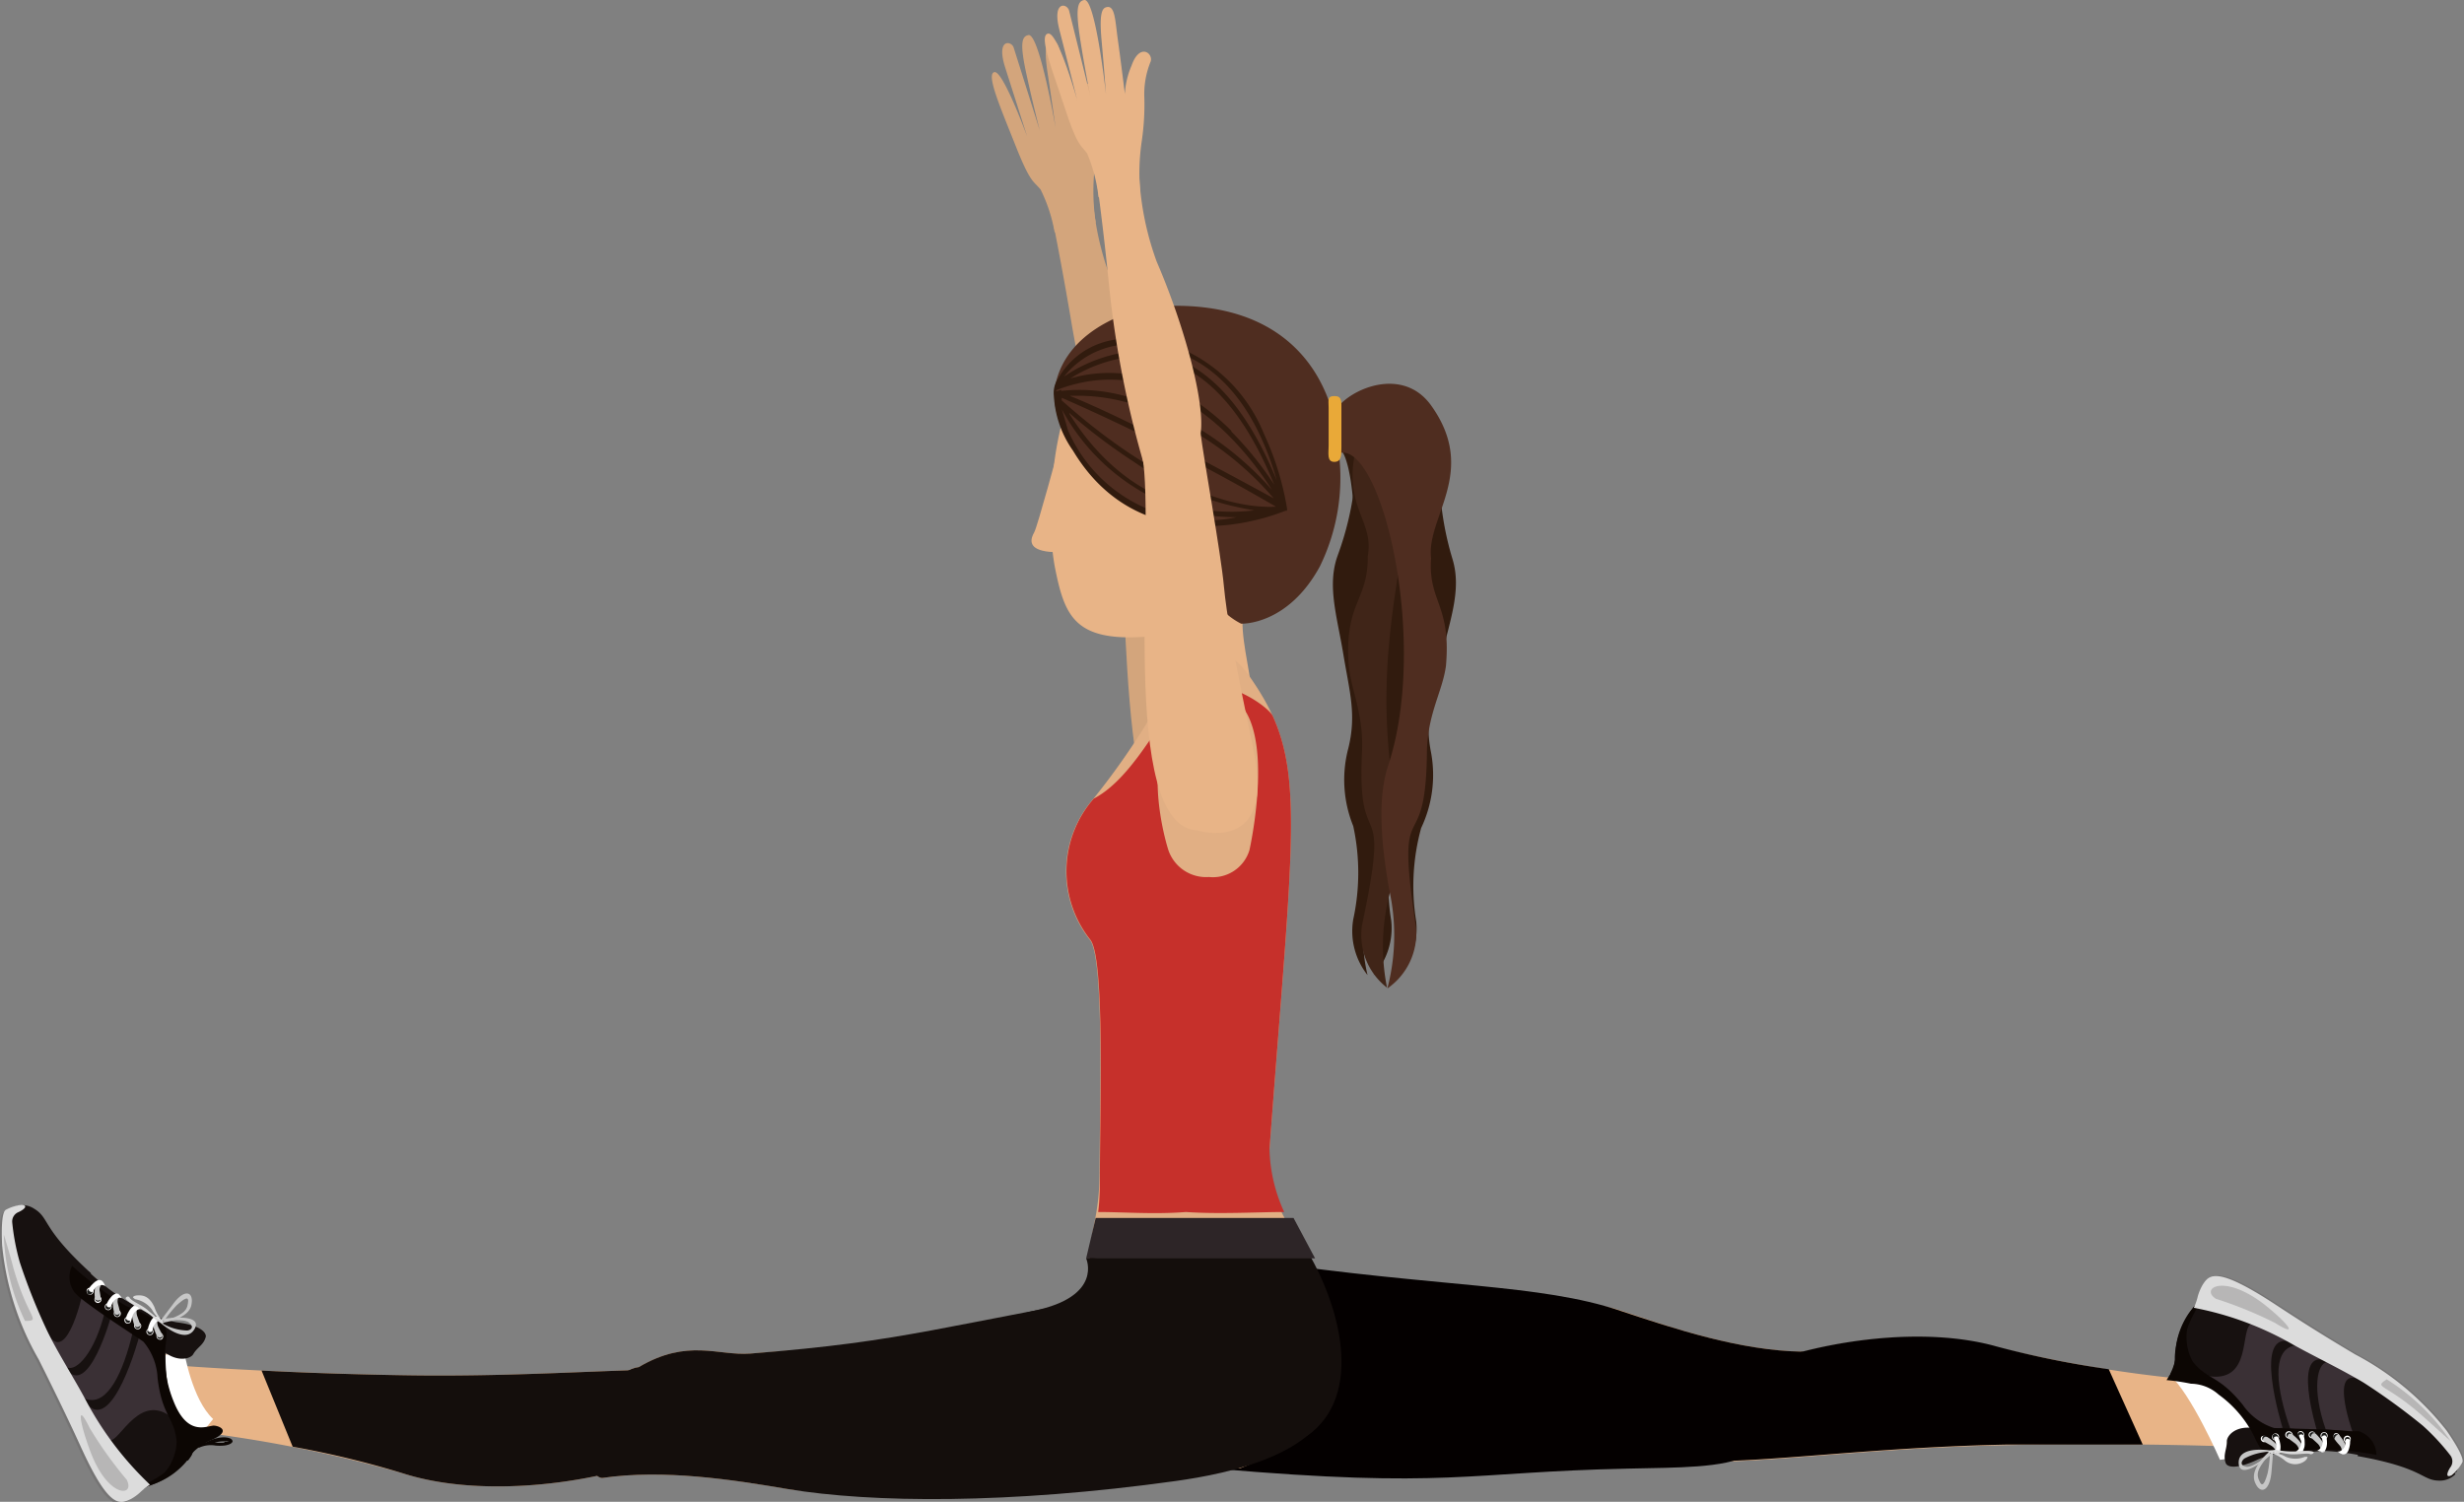 <svg id="Capa_1" data-name="Capa 1" xmlns="http://www.w3.org/2000/svg" viewBox="0 0 129.15 78.72"><rect x="0" y="0" width="129.15" height="78.72" fill="#808080" stroke="none"/><defs><style>.cls-1{fill:#d3a57c;}.cls-2{fill:#e8b487;}.cls-3{fill:#040000;}.cls-10,.cls-4{fill:#fff;}.cls-5{fill:#757474;}.cls-6{fill:#171110;}.cls-10,.cls-11,.cls-12,.cls-13,.cls-6,.cls-9{fill-rule:evenodd;}.cls-7,.cls-9{fill:#0c0603;}.cls-8{fill:#3a3035;}.cls-11{fill:#1d1d1b;}.cls-12{fill:#c6c6c6;}.cls-13{fill:#dadada;}.cls-14{fill:#dcdcdc;}.cls-15{fill:#b7b6b6;}.cls-16{fill:#4f2d20;}.cls-17{fill:#311b0e;}.cls-18{fill:#e1af84;}.cls-19{fill:#140e0c;}.cls-20{fill:#402518;}.cls-21{fill:#e9a938;}.cls-22{fill:#c6302b;}.cls-23{fill:#2d2527;}</style></defs><path class="cls-1" d="M624.91,65.44a3.52,3.52,0,0,0,.15-.86c.15-1.61-1.21-5.61-2.85-8.8a15.33,15.33,0,0,1-1.29-6.41l-2.57.17s.71,3.09,1.52,7.93a53.53,53.53,0,0,0,2.52,9.43C622.86,67.63,624.75,66.07,624.91,65.44Z" transform="translate(-563.69 -40.44)"/><path class="cls-1" d="M625.06,64.58c-.3-.94-3.21-.27-3,1.35,1,4-.14,19.51,4.11,19.43,0,0,3.66.91,2.88-3.41-.19-1.08-1.82-6.4-2.3-9.46C626.51,70.83,625.27,65.76,625.06,64.58Z" transform="translate(-563.69 -40.44)"/><path class="cls-1" d="M621.12,52.1a11.16,11.16,0,0,1-.08-2.59,13.65,13.65,0,0,0,0-2.32,4.35,4.35,0,0,1,.22-1.9c.12-.45-.64-1-1,.27a4.53,4.53,0,0,0-.26,1.5s-.35-1.85-.54-2.82-.25-1.82-.71-1.66c-.24.08-.34.45-.14,1.76s.41,2.8.41,2.8-.86-5-1.43-4.86c-.36.07-.44.47-.11,2s.71,3,.71,3-1.26-4-1.37-4.35-.94-.5-.44,1.06l1.15,3.61s-1.27-3.48-1.72-3.38.32,1.86,1.1,3.83.93,1.86,1.32,2.32a8.28,8.28,0,0,1,.74,2.25Z" transform="translate(-563.69 -40.44)"/><path class="cls-2" d="M655.08,112.4a4.43,4.43,0,0,1,1.07-.46c3.05-1.15,8.25-2,12.17-.89a70.12,70.12,0,0,0,11.79,1.84l.62,3.38s-4.94-.22-11.9-.08c-8,.16-14.21,1.19-17.23.77C650.54,116.52,654.3,112.82,655.08,112.4Z" transform="translate(-563.69 -40.44)"/><path class="cls-2" d="M658.17,111.29c1.27.31-.69,5.55-2.84,5.43-2.79,1.09-4.19-.1-5.88-.24-8.44-.7-15.67-1.67-24.4-4.84,0,0,3.73-6.39,9-3.86,6.72,3.25,10.4-.06,14.64,1.37C651.42,110.08,654.9,111.24,658.17,111.29Z" transform="translate(-563.69 -40.44)"/><path class="cls-3" d="M676,116.16c-1.94,0-4.38,0-7.14,0-8,.16-14.21,1.19-17.23.77-1.06-.44,2.7-4.14,3.48-4.56a4.43,4.43,0,0,1,1.07-.46c3.05-1.15,8.25-2,12.17-.89a50,50,0,0,0,5.87,1.19Z" transform="translate(-563.69 -40.44)"/><path class="cls-3" d="M658.17,111.29c1.27.31-.69,5.55-2.84,5.43-1.32.67-3.61.64-6.33.7-8.46.18-9.38,1.06-21.62,0,0,0-9.63-.16-8-7.46.81-3.57,7.61-3.83,10.32-3.42,9.42,1.39,14.69,1.18,18.93,2.61C651.42,110.08,654.9,111.24,658.17,111.29Z" transform="translate(-563.69 -40.44)"/><path class="cls-2" d="M681.33,111.6a2.67,2.67,0,1,1-2.33,3A2.66,2.66,0,0,1,681.33,111.6Z" transform="translate(-563.69 -40.44)"/><path class="cls-4" d="M682.72,116.55l-2.67.41s-1.52-3.49-2.66-4.47h1.33S682.69,113.14,682.72,116.55Z" transform="translate(-563.69 -40.44)"/><path class="cls-5" d="M679.14,107.88c.33-.51.73-.95,3.7,1a45.58,45.58,0,0,0,4.2,2.7,13.41,13.41,0,0,1,4.86,4c.52.77.92,1.46.81,1.67l-.06.09.17-.26c.11-.21-.29-.91-.81-1.67a14.83,14.83,0,0,0-4.78-4c-1.92-1.15-3.2-2-4.28-2.68-3.06-2-3.4-1.49-3.73-1Z" transform="translate(-563.69 -40.44)"/><path class="cls-6" d="M690.82,115.11a30.75,30.75,0,0,0-3.09-2.4,32.24,32.24,0,0,0-3.63-1.87,23.7,23.7,0,0,1-2.27-1,7.82,7.82,0,0,0-2.9-1.16,4.55,4.55,0,0,0-1.25,2.89,2.15,2.15,0,0,1-.32,1.17h.16a1.28,1.28,0,0,1,1.05-.24c1.83.42.76-.28,2.34,1.71.81,1,1.09,1.7,1.33,2a6.23,6.23,0,0,0,3,.29,10.14,10.14,0,0,1,4.1.61,16.81,16.81,0,0,0,2.53.66,1.14,1.14,0,0,0,.58-.18l.13-.36A10.09,10.09,0,0,0,690.82,115.11Z" transform="translate(-563.69 -40.44)"/><path class="cls-6" d="M680.41,116c0,.42-.21.7-.06,1.13.09.23.59.33,1.69-.19a6.1,6.1,0,0,1,2.25-.44l0,0a12.07,12.07,0,0,1,3.09.22l0-.29c-1.72-.23-3.32-.36-4.45-.43-.45-.12-.86-.68-1.16-.71C680.84,115.17,680.4,115.71,680.41,116Z" transform="translate(-563.69 -40.44)"/><path class="cls-6" d="M692.33,117.26a.55.55,0,0,0-.1-.6l-.13-.17h0c-.05,0-.09-.11-.14-.17h0l-.16-.18h0c0-.06-.1-.13-.16-.19h0l-.18-.2h0l-.19-.2s0,0,0,0l-.19-.18,0,0-.21-.18a21.68,21.68,0,0,0-6.72-4.27c-.81-.36-4.23-2.31-5.14-2.36-.06.07-.22.43-.28.51a6.09,6.09,0,0,1,.88,0c1.27.16,4.32,2,5.47,2.55a17.12,17.12,0,0,1,6,4.43s1,1.3-.23,1.15c-1.07-.13-3.45-.7-3.45-.7l-.15.26c3.54.63,3.35,1.29,4.31,1.29a1.13,1.13,0,0,0,.83-.34C692.31,117.57,692.26,117.44,692.33,117.26Z" transform="translate(-563.69 -40.44)"/><path class="cls-7" d="M678.71,108.9a4,4,0,0,0-1,2.62v.12c.16.07.3,0,.33-.43a6.16,6.16,0,0,1,.86-2.29Z" transform="translate(-563.69 -40.44)"/><path class="cls-6" d="M688,115.89s-1.15.36-.09.77c.38.15,3.78,1.06,3.85.47,0-.39.15-.36-.27-1a12.35,12.35,0,0,0-2.64-2.31c.91,1,.42,1.35-.67,1.48a8.57,8.57,0,0,1-1.5.08Z" transform="translate(-563.69 -40.44)"/><path class="cls-8" d="M687,115.5s-1.47-4.09.87-2.46c0,0-1.62-1.26-2.18-1.21s-.83,1.43-.1,3.53Z" transform="translate(-563.69 -40.44)"/><path class="cls-8" d="M685.14,115.45s-1.39-4.47.57-3.66c0,0-1.29-.94-1.83-.8-1.11.29-.88,2.22-.15,4.33Z" transform="translate(-563.69 -40.44)"/><path class="cls-8" d="M683.33,115.28s-1.66-5.31.54-4.46c0,0-1.6-1.17-2.14-1-.69.18.1,3.22-2.42,2.73-.5-.1,2.49,2.07,2.77,2.86Z" transform="translate(-563.69 -40.44)"/><path class="cls-9" d="M687.32,115.46h0l-.09,0h0l-.1,0H687l-.12,0c-1.28-.13-3.49-.13-4-.17a3.16,3.16,0,0,1-1.64-1.22c-1.28-1.58-1.82-1.27-2.62-2.26a2.69,2.69,0,0,1-.16-2.2s-.5.83-.51.81,0,.83,0,.83l0,0h-.12l-.12,0a2.44,2.44,0,0,0,0,.38v.08a3.28,3.28,0,0,1-.46,1.07,11.29,11.29,0,0,1,1.28.19,2.22,2.22,0,0,1,1.45.57,6,6,0,0,1,1.93,2.33c.26.57.45.7.51.72a7.61,7.61,0,0,0,2.28-.16,16.12,16.12,0,0,1,3.55.27A1.32,1.32,0,0,0,687.32,115.46Z" transform="translate(-563.69 -40.44)"/><path class="cls-10" d="M682.53,116a.18.18,0,0,0-.06-.25.18.18,0,0,0-.25,0,.18.18,0,1,0,.31.2Z" transform="translate(-563.69 -40.44)"/><path class="cls-11" d="M682.5,115.93a.15.15,0,0,0,0-.2.15.15,0,0,0-.2,0,.16.16,0,0,0,0,.21A.15.15,0,0,0,682.5,115.93Z" transform="translate(-563.69 -40.44)"/><path class="cls-12" d="M682.54,115.77s.73.44.67.82c0,0-.14.16-.19,0-.15-.39-.31-.36-.72-.63C682.3,116,682.27,115.67,682.54,115.77Z" transform="translate(-563.69 -40.44)"/><path class="cls-10" d="M683.81,115.79a.18.18,0,0,0,0-.26.19.19,0,1,0-.23.29A.18.18,0,0,0,683.81,115.79Z" transform="translate(-563.69 -40.44)"/><path class="cls-11" d="M683.78,115.77a.16.16,0,0,0,0-.21.15.15,0,0,0-.21,0,.14.14,0,0,0,0,.2A.14.14,0,0,0,683.78,115.77Z" transform="translate(-563.69 -40.44)"/><path class="cls-12" d="M683.84,115.62s.68.51.58.88c0,0-.16.15-.2,0-.1-.4-.26-.39-.64-.71C683.58,115.79,683.59,115.48,683.84,115.62Z" transform="translate(-563.69 -40.44)"/><path class="cls-10" d="M685,115.78a.17.17,0,0,0,0-.26.18.18,0,1,0,0,.26Z" transform="translate(-563.69 -40.44)"/><path class="cls-11" d="M685,115.75a.15.15,0,0,0,0-.2.15.15,0,0,0-.21,0,.13.13,0,0,0,0,.2A.14.14,0,0,0,685,115.75Z" transform="translate(-563.69 -40.44)"/><path class="cls-12" d="M685.09,115.61s.6.57.46.92c0,0-.18.13-.2,0-.05-.42-.2-.4-.54-.76C684.81,115.75,684.86,115.45,685.09,115.61Z" transform="translate(-563.69 -40.44)"/><path class="cls-10" d="M686.27,115.89a.19.19,0,0,0-.21-.31.19.19,0,0,0,.21.31Z" transform="translate(-563.69 -40.44)"/><path class="cls-11" d="M686.25,115.85a.14.14,0,0,0,0-.2.15.15,0,0,0-.21,0,.14.14,0,0,0,0,.2A.14.14,0,0,0,686.25,115.85Z" transform="translate(-563.69 -40.44)"/><path class="cls-12" d="M686.35,115.72s.48.57.28.89c0,0-.2.1-.19,0,0-.42-.11-.33-.39-.74C686.05,115.82,686.15,115.52,686.35,115.72Z" transform="translate(-563.69 -40.44)"/><path class="cls-10" d="M683.12,115.86a.19.19,0,0,0-.06-.26.19.19,0,0,0-.25.06.18.18,0,0,0,.06.26A.19.19,0,0,0,683.12,115.86Z" transform="translate(-563.69 -40.44)"/><path class="cls-11" d="M683.09,115.84a.15.15,0,0,0-.05-.2.14.14,0,0,0-.2,0,.15.15,0,0,0,0,.2A.15.15,0,0,0,683.09,115.84Z" transform="translate(-563.69 -40.44)"/><path class="cls-10" d="M682.79,116.6s.53.2.42-.47c-.07-.42-.18-.42-.25-.39s-.14,0,0,.29S682.91,116.64,682.79,116.6Z" transform="translate(-563.69 -40.44)"/><path class="cls-10" d="M684.41,115.77a.19.19,0,0,0,0-.26.18.18,0,0,0-.26,0,.19.19,0,0,0,.29.23Z" transform="translate(-563.69 -40.44)"/><path class="cls-11" d="M684.38,115.74a.14.14,0,0,0,0-.2.15.15,0,0,0-.21,0,.15.15,0,1,0,.23.18Z" transform="translate(-563.69 -40.44)"/><path class="cls-10" d="M684,116.5s.53.22.49-.45c0-.42-.13-.44-.21-.42s-.14,0,0,.29S684.09,116.55,684,116.5Z" transform="translate(-563.69 -40.44)"/><path class="cls-10" d="M685.64,115.83a.2.2,0,0,0,0-.27.19.19,0,0,0-.26,0,.17.17,0,0,0,0,.26A.18.18,0,0,0,685.64,115.83Z" transform="translate(-563.69 -40.44)"/><path class="cls-11" d="M685.61,115.8a.15.15,0,0,0,0-.21.13.13,0,0,0-.2,0,.15.15,0,0,0,0,.21A.17.17,0,0,0,685.61,115.8Z" transform="translate(-563.69 -40.44)"/><path class="cls-10" d="M685.13,116.44s.49.35.53-.33c0-.42-.08-.45-.15-.43s-.15,0-.09.27S685.24,116.51,685.13,116.44Z" transform="translate(-563.69 -40.44)"/><path class="cls-10" d="M686.85,116a.18.18,0,0,0,0-.26.19.19,0,0,0-.3.22A.18.18,0,0,0,686.85,116Z" transform="translate(-563.69 -40.44)"/><path class="cls-11" d="M686.83,116a.15.15,0,0,0,0-.2.14.14,0,1,0,0,.2Z" transform="translate(-563.69 -40.44)"/><path class="cls-10" d="M686.2,116.51s.47.47.63-.19c.1-.41,0-.46-.08-.46s-.14,0-.13.26S686.29,116.59,686.2,116.51Z" transform="translate(-563.69 -40.44)"/><path class="cls-12" d="M682.84,116.49s-1.82-.35-1.81.62,1.48-.18,1.79-.52l-.1,0s-.9.8-1.29.73-.23-.35-.08-.44a3,3,0,0,1,1.19-.34s.17.07.21.07S682.78,116.49,682.84,116.49Z" transform="translate(-563.69 -40.44)"/><path class="cls-12" d="M682.56,116.6s-.94.81-.69,1.5.79.57.88-.52l.09-1.09-.17,0a6.06,6.06,0,0,1-.12,1.16c-.11.39-.25.78-.4.49s-.21-.52.13-1c.16-.25.36-.42.43-.53s0-.15,0-.15Z" transform="translate(-563.69 -40.44)"/><path class="cls-13" d="M682.87,116.59a1.68,1.68,0,0,1,.63.21,1.31,1.31,0,0,0,1,0s.14,0,.14,0,0,.11-.14.22a.85.85,0,0,1-1.09-.06,2.24,2.24,0,0,0-.78-.39S682.57,116.37,682.87,116.59Z" transform="translate(-563.69 -40.44)"/><path class="cls-13" d="M682.61,116.56a8.75,8.75,0,0,1,1,.09c.37.07,1-.06,1.14,0s.22-.08.22-.08,0-.13-.8-.06a4.7,4.7,0,0,1-1.21-.08C682.75,116.47,682.67,116.44,682.61,116.56Z" transform="translate(-563.69 -40.44)"/><path class="cls-14" d="M678.89,108.38a3.16,3.16,0,0,1-.21.61,16.58,16.58,0,0,1,5.2,1.93c1,.56,2.62,1.34,3.71,2a34.1,34.1,0,0,1,3.08,2.24,11.65,11.65,0,0,1,1.45,1.56.52.52,0,0,1,0,.64c-.17.26-.26.57.07.41a2.3,2.3,0,0,0,.56-.67c.11-.2-.29-.9-.82-1.67a14.85,14.85,0,0,0-4.8-4c-1.92-1.14-3.17-1.95-4.25-2.66-3.07-2-3.4-1.49-3.73-1A2.65,2.65,0,0,0,678.89,108.38Z" transform="translate(-563.69 -40.44)"/><path class="cls-15" d="M679.84,108.52a21.54,21.54,0,0,1,3.09,1.26c1.32.83.67,0-.6-1C680.19,107.16,679,108,679.84,108.52Z" transform="translate(-563.69 -40.44)"/><path class="cls-15" d="M688.79,112.74a11.27,11.27,0,0,1,3.35,3.24l-1.37-1.23C688.7,112.89,688.07,113.22,688.79,112.74Z" transform="translate(-563.69 -40.44)"/><path class="cls-2" d="M623.66,73.54s1.42.88,1,3.43c-.29,1.59,4.67,0,4.57-.79-.17-1.31-.65-3-.28-4.17C628.9,72,625.78,73.62,623.66,73.54Z" transform="translate(-563.69 -40.44)"/><path class="cls-2" d="M633.32,66.92c-.51,3.89-2.1,5.74-7.35,6.61-5.84,1-6.41-.42-7-3.42A13.28,13.28,0,0,1,618.8,67a18.06,18.06,0,0,1,1.57-7.35c1.56-1.55,6.43-1.41,8.61-1.13C633,59,633.92,62.3,633.32,66.92Z" transform="translate(-563.69 -40.44)"/><path class="cls-2" d="M619.2,63.85s-1.13,4.19-1.3,4.49-.38.84.61,1,1.31-.26,1.31-.26Z" transform="translate(-563.69 -40.44)"/><path class="cls-16" d="M633.88,64.3c-.14-3.79-2.44-8.18-9.37-7.81-1,0-4.92,1-5.52,4.21-.23,1.19,1.55-.23,1.55-.23s.16,1.09,1.35.47l.22-.1a1.64,1.64,0,0,0,0,.23s1.54,5.13,3.51,7.06c1.57,1.55.78,3.79,3.12,5,0,0,2.43.12,4.13-3A10.57,10.57,0,0,0,633.88,64.3Z" transform="translate(-563.69 -40.44)"/><path class="cls-16" d="M624.57,58.49a4.66,4.66,0,0,0-5.61,2.4,1.91,1.91,0,0,0,0,.42,4.16,4.16,0,0,0,.6,1.92c0-.09,0-.14,0-.14,3.59,7.43,11.48,4,11.48,4S630,59.75,624.57,58.49Z" transform="translate(-563.69 -40.44)"/><path class="cls-17" d="M629.94,63.18a8.25,8.25,0,0,0-5.36-4.84,5.9,5.9,0,0,0-2.6-.07,4.08,4.08,0,0,0-2.82,2,1.31,1.31,0,0,0-.23.92l.07.25-.07-.25a5.46,5.46,0,0,0,1,2.87c2.61,4.35,6.87,4.22,9.27,3.71a11.66,11.66,0,0,0,1.87-.56l.08,0,0-.12A15.1,15.1,0,0,0,629.94,63.18Zm-10.88-2.29a8,8,0,0,1,1.3-.39c3.38-.72,6.08,1.12,7.75,2.79a16.65,16.65,0,0,1,2.25,2.83,16.38,16.38,0,0,0-7.53-4.87,8.94,8.94,0,0,0-3.51-.32l0-.06-.28.09Zm11.39,5.67c-1.85-1-7.3-4-10.68-5.37a9.87,9.87,0,0,1,3.05.36A16.43,16.43,0,0,1,630.45,66.56ZM619.67,63l-.32-1.1a11,11,0,0,0,6.16,5.21,10.12,10.12,0,0,0,3,.44A7.85,7.85,0,0,1,619.67,63Zm.07-.91a30,30,0,0,0,3.37,2.55,15.33,15.33,0,0,0,6.32,2.55C627.05,67.49,622.87,67.09,619.74,62.13Zm-.4-.7v-.1A110.71,110.71,0,0,1,630.57,67C625.7,67.23,620,62,619.34,61.43Zm8.89,1.63c-1.71-1.71-4.47-3.6-7.94-2.87l-.49.12a7.72,7.72,0,0,1,2.42-1c2.39-.5,5.69.29,8.26,6.58A17.5,17.5,0,0,0,628.23,63.06ZM622.16,59a8,8,0,0,0-2.7,1.18,4.49,4.49,0,0,1,2.59-1.6,5.85,5.85,0,0,1,2.52.07c2.22.51,4,2.09,5.19,4.67a14.47,14.47,0,0,1,.85,2.3C628,59.26,624.6,58.47,622.16,59Z" transform="translate(-563.69 -40.44)"/><path class="cls-17" d="M619.2,61.29h0Z" transform="translate(-563.69 -40.44)"/><path class="cls-18" d="M630.23,100.7c1.35-18,2-20.46-1.07-24.84-2.21-3.12-4.23.52-4.23.52A38.32,38.32,0,0,1,621,82.31a5.78,5.78,0,0,0-.17,7.41c.73,1,.51,8.3.49,12.19s-1.22,2.43-.1,12c.2,1.67,7.45,3.5,7.45,3.5s2.9-1.06,3.53-2.62C635.75,106,629.82,106.19,630.23,100.7Z" transform="translate(-563.69 -40.44)"/><path class="cls-19" d="M620.89,105.52c-.18,1.32-.24,3.31.35,8.34.2,1.67,5.38,2.59,5.38,2.59s4.55.13,5.84-.94c2.77-2.3,1.33-7.09-.56-10Z" transform="translate(-563.69 -40.44)"/><path class="cls-17" d="M636.29,62.6s-1.2,4.34-.28,6.45,1.88,3.24,1.59,4.94-.72,3.71-.36,5.1.74,1.75.09,3.37a7.88,7.88,0,0,0-.27,4.73A8,8,0,0,1,637,91.6a3.74,3.74,0,0,0,.92-2.87,11.47,11.47,0,0,1,.26-4.89,6.47,6.47,0,0,0,.51-4c-.35-1.8.09-2.94.54-4.91s1.08-3.55.6-5.16a15.94,15.94,0,0,1-.68-4c0-1.56.56-4.45-2-4C635.81,62,637.12,62,636.29,62.6Z" transform="translate(-563.69 -40.44)"/><path class="cls-17" d="M634.05,64.13s.63.72.66,4.88c0,2.28,1.88,3.24,1.6,4.94s-.73,3.71-.37,5.1.75,1.75.09,3.37a8,8,0,0,0-.27,4.73,8,8,0,0,1-.07,4.41,3.7,3.7,0,0,0,.92-2.87,11.48,11.48,0,0,1,.26-4.89,6.44,6.44,0,0,0,.51-4c-.34-1.8.1-3,.55-4.92s1.07-3.55.59-5.16a15.3,15.3,0,0,1-.67-4c0-1.56.55-4.45-2-4C634.52,61.94,634.88,63.53,634.05,64.13Z" transform="translate(-563.69 -40.44)"/><path class="cls-17" d="M638.22,63.52s.49,3.53-.55,5.58-2.07,3.12-1.88,4.84.5,3.74.06,5.11-.85,1.7-.29,3.35a8,8,0,0,1,0,4.74,7.92,7.92,0,0,0-.19,4.41,3.71,3.71,0,0,1-.75-2.92,11.5,11.5,0,0,0,0-4.89,6.45,6.45,0,0,1-.26-4.07c.44-1.78.07-2.94-.26-4.94s-.87-3.61-.29-5.19a15.9,15.9,0,0,0,.91-4c.13-1.55-.3-4.47,2.2-3.84C638.28,62.05,637.42,62.87,638.22,63.52Z" transform="translate(-563.69 -40.44)"/><path class="cls-20" d="M635.38,69.59c.39-2.13-1.75-2.66-.26-6.86.71-2,2.25-3.82,2.49,1.33.2,4.49-1.74,8.9-1.13,15.73.19,2.12.53,5.51.12,7.22a11.09,11.09,0,0,0-.21,5.2,3.49,3.49,0,0,1-1.31-3.28c1.58-7.38-.29-3.32,0-9.09.09-2.09-.64-3.35-.71-4.7C634.19,72,635.41,71.91,635.38,69.59Z" transform="translate(-563.69 -40.44)"/><path class="cls-16" d="M638.7,69.69c-.26-2.15,2.49-4.53,0-8-1.84-2.56-5.62-.13-5.12.92.1.21-.1,1.61.43,1.56,2.17-.21,4.57,10,2.43,16.43-.64,1.93-.24,4.72.06,6.45a11,11,0,0,1-.09,5.2,3.51,3.51,0,0,0,1.5-3.2c-1.14-7.46.49-3.3.57-9.07,0-2.09.83-3.3,1-4.65C639.76,72.12,638.54,72,638.7,69.69Z" transform="translate(-563.69 -40.44)"/><path class="cls-21" d="M634,63.9c0,.4,0,.75-.37.75h0c-.4,0-.3-.44-.3-.84v-2c0-.4-.09-.61.31-.61h0c.4,0,.36.3.36.7Z" transform="translate(-563.69 -40.44)"/><path class="cls-22" d="M630.23,100.7c1.12-15,1.77-19.21.17-22.73-.26-.58-3.6-2.92-5.19-.61-1.13,1.63-2.48,4.06-4.19,4.94h0a5.78,5.78,0,0,0-.17,7.41c.73,1,.51,8.3.49,12.19,0,.74,0,1.41-.09,2.07,1.36,0,2.93.13,4.6,0,1.78.12,3.73,0,5.15,0A8.38,8.38,0,0,1,630.23,100.7ZM629.18,85a2,2,0,0,1-2.12,1.41A2.09,2.09,0,0,1,624.93,85s-1.89-5.74,1.24-8.09C631.36,75.34,629.18,85,629.18,85Z" transform="translate(-563.69 -40.44)"/><polygon class="cls-23" points="68.93 65.96 56.93 65.96 57.43 63.84 67.8 63.84 68.93 65.96"/><path class="cls-2" d="M598.13,116.84a4.48,4.48,0,0,1-1.09.42c-3.09,1-8.31,1.65-12.19.42a69.51,69.51,0,0,0-11.71-2.29l-.5-3.4s4.94.4,11.89.53c8,.16,14.25-.64,17.25-.11C602.82,112.9,598.92,116.45,598.13,116.84Z" transform="translate(-563.69 -40.44)"/><path class="cls-2" d="M595.25,117.91c-1.3-.1-.21-5.58,1.92-5.81,2.58-1.52,4.15-.58,5.85-.71,8.44-.67,15.74-.88,24.86.85,0,0-2.65,6.9-8.21,5.25-7.16-2.13-10.25,1.73-14.67,1C602.1,118,598.48,117.44,595.25,117.91Z" transform="translate(-563.69 -40.44)"/><path class="cls-19" d="M577.4,112.28c1.94.1,4.37.19,7.13.24,8,.16,14.25-.64,17.25-.11,1,.49-2.86,4-3.65,4.43a4.48,4.48,0,0,1-1.09.42c-3.09,1-8.31,1.65-12.19.42a50.28,50.28,0,0,0-5.82-1.41Z" transform="translate(-563.69 -40.44)"/><path class="cls-19" d="M595.25,117.91c-1.3-.1-.21-5.58,1.92-5.81,2.58-1.52,4.15-.58,5.85-.71,8.44-.67,9.58-1.4,21.68-3.48,0,0,9.47-2.39,9,5.07-.22,3.66-5.68,4.71-8.39,5.09-8.77,1.22-15.92,1.15-20.34.42C602.1,118,598.48,117.44,595.25,117.91Z" transform="translate(-563.69 -40.44)"/><path class="cls-2" d="M571.87,116.64a2.67,2.67,0,1,1,2.44-2.89A2.68,2.68,0,0,1,571.87,116.64Z" transform="translate(-563.69 -40.44)"/><path class="cls-4" d="M572.18,111.48l1.17-.16s.41,2.48,1.51,3.5l-.55.69S572.08,114.89,572.18,111.48Z" transform="translate(-563.69 -40.44)"/><path class="cls-5" d="M570.57,119c-.54.26-1.12.42-2.59-2.83a41.91,41.91,0,0,0-2.11-4.52,13.38,13.38,0,0,1-2-5.95c0-.93,0-1.73.2-1.85l.1,0-.28.13c-.21.12-.24.92-.2,1.85a14.79,14.79,0,0,0,1.91,5.92c1,2,1.65,3.37,2.19,4.55,1.51,3.34,2.07,3.07,2.64,2.8Z" transform="translate(-563.69 -40.44)"/><path class="cls-7" d="M575.88,116c0-.14-.19-.22-.48-.22a2,2,0,0,0-.88.25v0a1.18,1.18,0,0,0-.49.14l.08.16a1.48,1.48,0,0,1,.87-.12,2.46,2.46,0,0,0,.47,0C575.85,116.16,575.88,116,575.88,116Zm-.43.06a3.16,3.16,0,0,1-.44,0h-.07a1.59,1.59,0,0,1,.46-.07.74.74,0,0,1,.28,0A.55.55,0,0,1,575.45,116Z" transform="translate(-563.69 -40.44)"/><path class="cls-6" d="M569.32,115.9a24.19,24.19,0,0,0-1.36-2.1,33,33,0,0,1-2.07-3.52,32.29,32.29,0,0,1-1.34-3.68,10.07,10.07,0,0,1-.38-2.68l.3-.24a1.17,1.17,0,0,1,.59.16,16.81,16.81,0,0,1,1.78,1.91,10.23,10.23,0,0,0,3.15,2.71c1.14.61,2.33,1.48,2.38,1.84s-.08,1.1.06,2.38c.28,2.53-.25,1.37,1.07,2.7.59.6,1.48.23,1.32.37a2.34,2.34,0,0,0-1.07.9,4.55,4.55,0,0,1-2.6,1.78A7.87,7.87,0,0,1,569.32,115.9Z" transform="translate(-563.69 -40.44)"/><path class="cls-6" d="M573.82,111.42c.21-.37.56-.48.66-.93,0-.24-.33-.59-1.53-.74a6.09,6.09,0,0,1-2.14-.83l0,0a11.92,11.92,0,0,1-2.49-1.84l-.19.23c1.33,1.11,2.62,2.08,3.53,2.74.32.33.36,1,.6,1.22C573,111.87,573.69,111.66,573.82,111.42Z" transform="translate(-563.69 -40.44)"/><path class="cls-6" d="M564.42,104a.57.57,0,0,0-.23.56c0,.06,0,.13,0,.21h0c0,.08,0,.15,0,.23h0c0,.08,0,.16,0,.25h0l0,.25s0,0,0,0,0,.17,0,.26h0l.06.26v0l.06.26s0,0,0,0,0,.18.07.27a32.29,32.29,0,0,0,1.34,3.68A29.17,29.17,0,0,0,568,113.8c.49.74,2.34,4.21,3.08,4.74.1,0,.42-.25.51-.28a8.3,8.3,0,0,1-.76-.45c-1-.81-2.56-4-3.26-5.07a17.26,17.26,0,0,1-2.72-7s-.16-1.64.81-.85,2.54,2.44,2.54,2.44l.27-.14c-2.66-2.43-2.14-2.88-3-3.4a1.13,1.13,0,0,0-.88-.15S564.58,103.86,564.42,104Z" transform="translate(-563.69 -40.44)"/><path class="cls-7" d="M571.48,118.31a3.92,3.92,0,0,0,2.27-1.66.36.36,0,0,1,.07-.1c-.1-.14-.26-.17-.51.19a6.52,6.52,0,0,1-1.95,1.47Z" transform="translate(-563.69 -40.44)"/><path class="cls-6" d="M567.4,107.47s1.16.31.49-.6c-.24-.33-2.63-2.92-3-2.45-.25.3-.31.22-.31,1a11.91,11.91,0,0,0,1,3.36c-.22-1.36.37-1.37,1.36-.89a8.75,8.75,0,0,1,1.31.74Z" transform="translate(-563.69 -40.44)"/><path class="cls-8" d="M568,108.32s-.94,4.24-2,1.61c0,0,.69,1.93,1.19,2.18s1.47-.76,2-2.93Z" transform="translate(-563.69 -40.44)"/><path class="cls-8" d="M569.54,109.34s-1.22,4.53-2.43,2.8c0,0,.58,1.47,1.12,1.64,1.09.35,1.93-1.4,2.43-3.57Z" transform="translate(-563.69 -40.44)"/><path class="cls-8" d="M571,110.45s-1.43,5.38-2.84,3.48c0,0,.73,1.85,1.27,2s1.63-2.78,3.49-1c.38.35-1-3.08-.81-3.89Z" transform="translate(-563.69 -40.44)"/><path class="cls-9" d="M573.54,117a2.11,2.11,0,0,0,.21-.31l0-.07a3.2,3.2,0,0,1,1-.69c1.21-.52.3-.8.09-.76-.45.07-1.37.47-2.06-1.3a6,6,0,0,1-.4-3c.09-.62,0-.83-.05-.88a7.35,7.35,0,0,0-2-1.08,17.39,17.39,0,0,1-2.86-2.12,1.32,1.32,0,0,0,.16,1.43h0s0,0,.06.06h0l.07.07h0l.06.06.09.07c1,.8,2.89,2,3.3,2.29a3.18,3.18,0,0,1,.74,1.91c.24,2,.86,2,1,3.31a2.66,2.66,0,0,1-1,2s.86-.44.87-.42l.43-.7s0,0,0,0h0l0,0h0l0,0h0Z" transform="translate(-563.69 -40.44)"/><path class="cls-10" d="M572,110.31a.19.19,0,0,0-.09.25.2.2,0,0,0,.25.09.19.19,0,0,0-.16-.34Z" transform="translate(-563.69 -40.44)"/><path class="cls-11" d="M572,110.35a.14.14,0,0,0-.06.19.14.14,0,0,0,.19.07.15.15,0,0,0,.07-.19A.14.14,0,0,0,572,110.35Z" transform="translate(-563.69 -40.44)"/><path class="cls-12" d="M571.91,110.46s-.38-.76-.13-1c0,0,.21-.07.18.08-.09.42.06.47.27.93C572.23,110.42,572.09,110.69,571.91,110.46Z" transform="translate(-563.69 -40.44)"/><path class="cls-10" d="M570.85,109.76a.19.19,0,0,0-.12.24.2.2,0,0,0,.24.11.18.18,0,0,0,.11-.24A.19.19,0,0,0,570.85,109.76Z" transform="translate(-563.69 -40.44)"/><path class="cls-11" d="M570.86,109.8a.14.14,0,0,0-.09.18.14.14,0,0,0,.19.09.15.15,0,0,0,.09-.18A.14.14,0,0,0,570.86,109.8Z" transform="translate(-563.69 -40.44)"/><path class="cls-12" d="M570.73,109.9s-.3-.81,0-1.06c0,0,.21,0,.17.1-.13.4,0,.48.17,1C571.05,109.89,570.88,110.14,570.73,109.9Z" transform="translate(-563.69 -40.44)"/><path class="cls-10" d="M569.8,109.11a.19.19,0,0,0-.14.22.18.18,0,0,0,.22.14.18.18,0,0,0,.14-.21A.18.18,0,0,0,569.8,109.11Z" transform="translate(-563.69 -40.44)"/><path class="cls-11" d="M569.81,109.15a.15.15,0,0,0-.11.18.14.14,0,0,0,.17.11.15.15,0,0,0-.06-.29Z" transform="translate(-563.69 -40.44)"/><path class="cls-12" d="M569.67,109.23s-.21-.8.1-1c0,0,.22,0,.16.12-.18.38,0,.44.05.93C570,109.26,569.78,109.5,569.67,109.23Z" transform="translate(-563.69 -40.44)"/><path class="cls-10" d="M568.82,108.37a.18.18,0,0,0-.18.19.19.19,0,0,0,.19.18.2.2,0,0,0,.18-.2A.18.18,0,0,0,568.82,108.37Z" transform="translate(-563.69 -40.44)"/><path class="cls-11" d="M568.82,108.41a.14.14,0,0,0-.14.15.15.15,0,0,0,.29,0A.14.14,0,0,0,568.82,108.41Z" transform="translate(-563.69 -40.44)"/><path class="cls-12" d="M568.66,108.46s-.1-.73.24-.9c0,0,.22,0,.14.15-.24.35-.09.34-.07.84C569,108.55,568.73,108.74,568.66,108.46Z" transform="translate(-563.69 -40.44)"/><path class="cls-10" d="M571.47,110.08a.18.18,0,0,0-.09.24.2.2,0,0,0,.25.09.18.18,0,0,0,.08-.25A.17.17,0,0,0,571.47,110.08Z" transform="translate(-563.69 -40.44)"/><path class="cls-11" d="M571.48,110.11a.14.14,0,0,0-.06.19.14.14,0,0,0,.19.08.16.16,0,0,0,.07-.2A.16.16,0,0,0,571.48,110.11Z" transform="translate(-563.69 -40.44)"/><path class="cls-10" d="M572.14,109.63s-.34-.46-.6.16c-.17.4-.08.46,0,.47s.14,0,.18-.23S572.07,109.53,572.14,109.63Z" transform="translate(-563.69 -40.44)"/><path class="cls-10" d="M570.33,109.47a.18.18,0,1,0,.23.11A.17.17,0,0,0,570.33,109.47Z" transform="translate(-563.69 -40.44)"/><path class="cls-11" d="M570.34,109.5a.15.15,0,0,0,.1.28.15.15,0,0,0-.1-.28Z" transform="translate(-563.69 -40.44)"/><path class="cls-10" d="M571.08,109.08s-.32-.48-.65.12c-.21.37-.12.44,0,.46s.13.06.2-.22S571,109,571.08,109.08Z" transform="translate(-563.69 -40.44)"/><path class="cls-10" d="M569.32,108.76a.18.18,0,1,0,.22.14A.18.18,0,0,0,569.32,108.76Z" transform="translate(-563.69 -40.44)"/><path class="cls-11" d="M569.33,108.8a.14.14,0,1,0,.06.28.14.14,0,0,0-.06-.28Z" transform="translate(-563.69 -40.44)"/><path class="cls-10" d="M570.08,108.5s-.23-.55-.63,0c-.25.34-.17.43-.1.45s.12.08.22-.18S570,108.39,570.08,108.5Z" transform="translate(-563.69 -40.44)"/><path class="cls-10" d="M568.4,107.94a.17.17,0,0,0-.17.19.19.19,0,0,0,.19.18.2.2,0,0,0,.18-.2A.18.18,0,0,0,568.4,107.94Z" transform="translate(-563.69 -40.44)"/><path class="cls-11" d="M568.4,108a.15.15,0,0,0,0,.3.16.16,0,0,0,.14-.16A.15.15,0,0,0,568.4,108Z" transform="translate(-563.69 -40.44)"/><path class="cls-10" d="M569.21,107.88s-.15-.65-.63-.17c-.31.29-.25.38-.18.42s.11.1.25-.14S569.18,107.76,569.21,107.88Z" transform="translate(-563.69 -40.44)"/><path class="cls-12" d="M572,109.69s1.35,1.27,1.87.44-1.35-.64-1.8-.51l.07.09s1.18-.2,1.48.07,0,.42-.17.4a2.7,2.7,0,0,1-1.19-.34s-.1-.15-.14-.17S572.1,109.72,572,109.69Z" transform="translate(-563.69 -40.44)"/><path class="cls-12" d="M572.34,109.75s1.23-.19,1.38-.9-.36-.91-1,0l-.66.87.16.06a6.6,6.6,0,0,1,.73-.92c.3-.27.63-.53.6-.2s-.1.55-.66.8c-.27.12-.54.17-.65.22s-.08.13-.08.13Z" transform="translate(-563.69 -40.44)"/><path class="cls-13" d="M572.06,109.59a1.84,1.84,0,0,1-.41-.51,1.39,1.39,0,0,0-.88-.54s-.11-.09-.11-.09,0-.1.24-.11.61,0,.89.63a2,2,0,0,0,.45.75S572.21,109.94,572.06,109.59Z" transform="translate(-563.69 -40.44)"/><path class="cls-13" d="M572.28,109.76a8,8,0,0,1-.84-.64c-.28-.26-.83-.46-.94-.64s-.23,0-.23,0,0,.14.65.48a4.11,4.11,0,0,1,1,.72C572.11,109.75,572.16,109.82,572.28,109.76Z" transform="translate(-563.69 -40.44)"/><path class="cls-14" d="M571.05,118.65a3.92,3.92,0,0,1,.5-.39,17.13,17.13,0,0,1-3.36-4.42c-.52-1-1.5-2.53-2.05-3.69a31.72,31.72,0,0,1-1.41-3.54,11.87,11.87,0,0,1-.4-2.1.53.53,0,0,1,.34-.54c.28-.13.52-.34.16-.38a2.38,2.38,0,0,0-.83.26c-.21.12-.24.92-.2,1.85a14.78,14.78,0,0,0,1.92,6c1,2,1.64,3.34,2.18,4.52,1.51,3.34,2.07,3.07,2.64,2.8A2.41,2.41,0,0,0,571.05,118.65Z" transform="translate(-563.69 -40.44)"/><path class="cls-15" d="M570.33,118a21,21,0,0,1-1.94-2.71c-.68-1.4-.56-.38,0,1.13C569.31,119,570.81,118.92,570.33,118Z" transform="translate(-563.69 -40.44)"/><path class="cls-15" d="M565,109.68a11.23,11.23,0,0,1-1.11-4.53s.31,1,.51,1.78C565.17,109.61,565.88,109.66,565,109.68Z" transform="translate(-563.69 -40.44)"/><path class="cls-19" d="M620.62,106.4s.91,2-2.76,2.75,1.72,4.13,1.72,4.13l5.18-.47S624.23,106.08,620.62,106.4Z" transform="translate(-563.69 -40.44)"/><path class="cls-2" d="M626.42,64a3,3,0,0,0,.2-.84c.25-1.6-.86-5.67-2.3-9a15.3,15.3,0,0,1-.89-6.48h-2.58s.52,3.14,1,8a52.25,52.25,0,0,0,1.94,9.57C624.24,66.07,626.23,64.62,626.42,64Z" transform="translate(-563.69 -40.44)"/><path class="cls-2" d="M626.62,63.16c-.24-1-3.18-.47-3.06,1.16.74,4-1.33,19.47,2.91,19.65,0,0,3.61,1.13,3.09-3.23-.12-1.09-1.43-6.5-1.72-9.58C627.69,69.48,626.76,64.35,626.62,63.16Z" transform="translate(-563.69 -40.44)"/><path class="cls-2" d="M623.45,50.46a11.48,11.48,0,0,1,.08-2.59,13.15,13.15,0,0,0,.14-2.32,4.49,4.49,0,0,1,.33-1.88c.15-.44-.58-1-1,.21a4.28,4.28,0,0,0-.35,1.48s-.23-1.86-.37-2.85-.14-1.83-.61-1.69c-.24.06-.36.42-.24,1.75s.23,2.81.23,2.81-.55-5-1.13-4.94c-.36.05-.47.44-.23,2s.53,3,.53,3l-1.1-4.43c-.1-.41-.91-.55-.51,1s.93,3.67.93,3.67-1-3.55-1.52-3.48.21,1.88.87,3.89.82,1.92,1.17,2.39a8.16,8.16,0,0,1,.6,2.3Z" transform="translate(-563.69 -40.44)"/></svg>